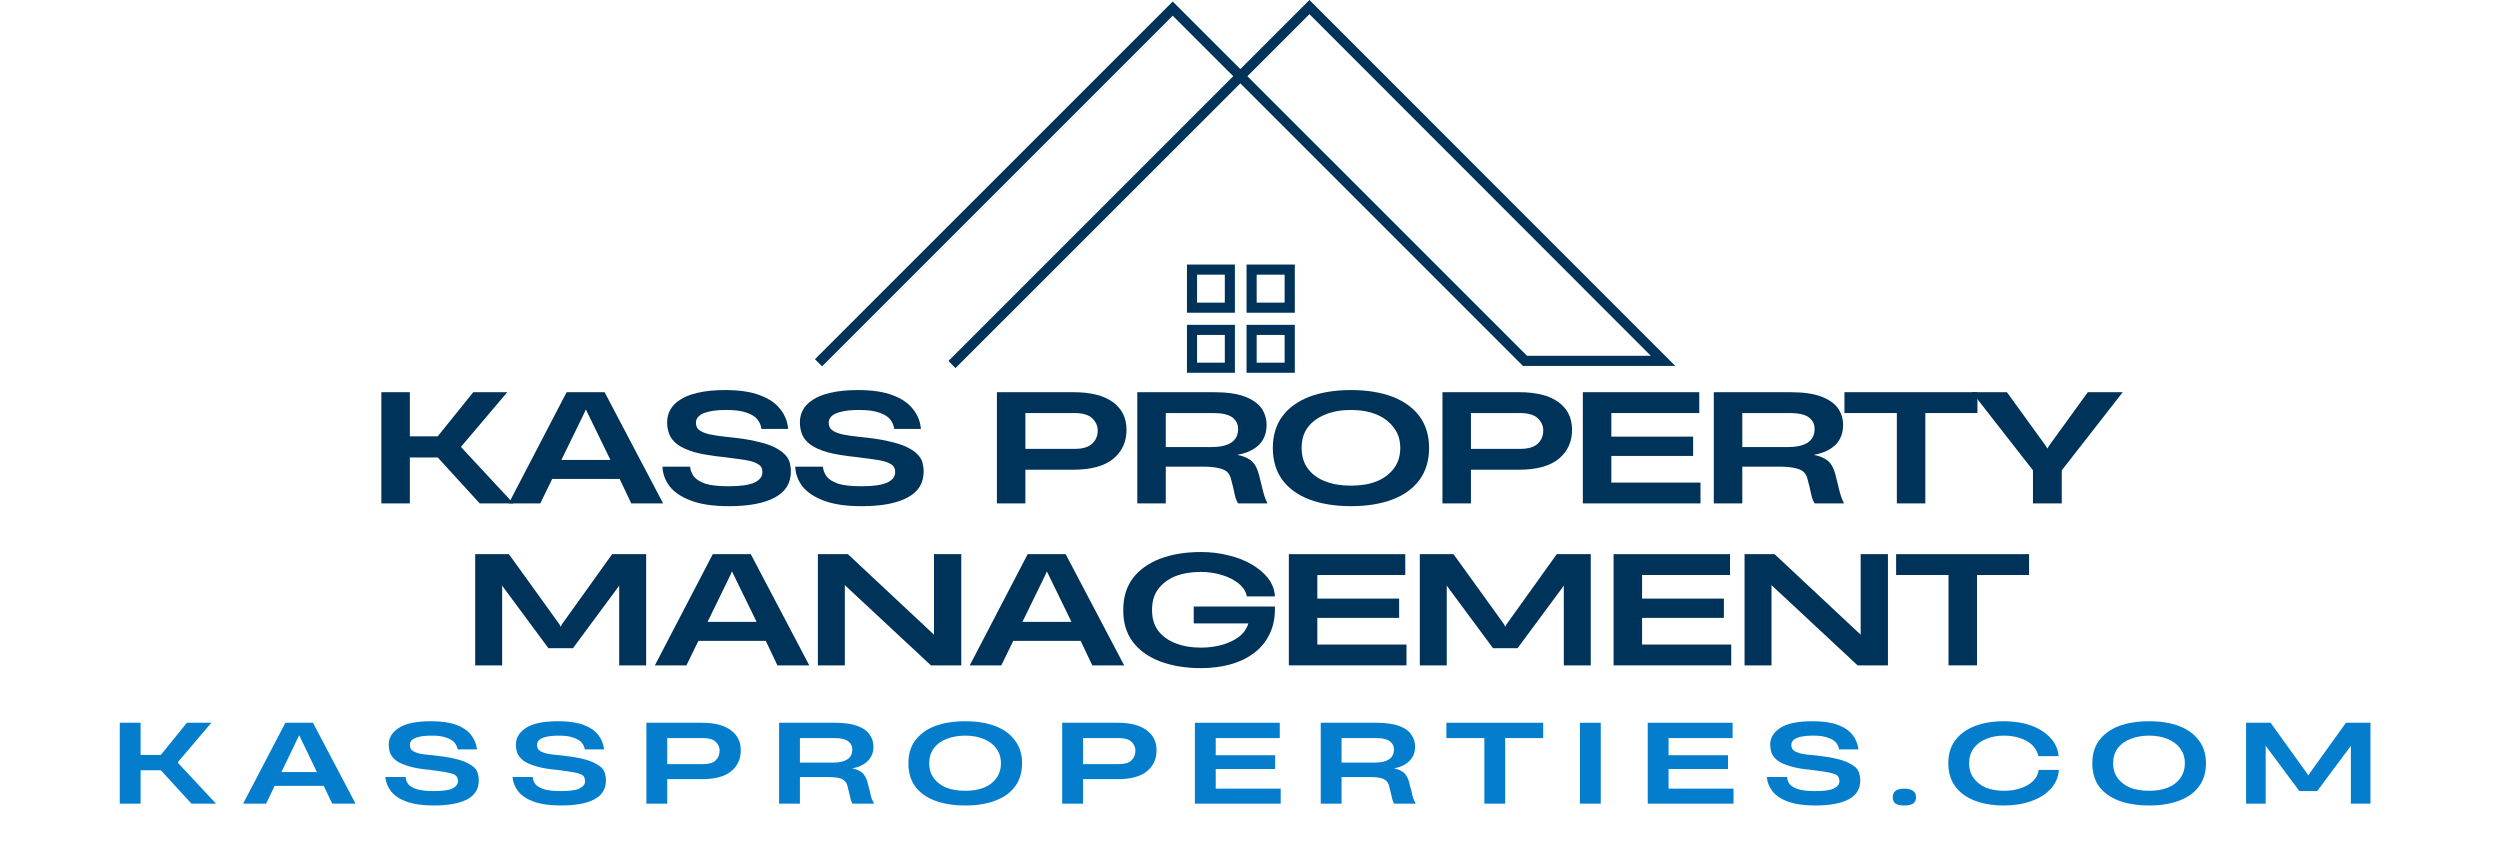 <?xml version="1.0" encoding="UTF-8"?>
<svg xmlns="http://www.w3.org/2000/svg" xmlns:xlink="http://www.w3.org/1999/xlink" width="170" zoomAndPan="magnify" viewBox="0 0 127.5 44.25" height="59" preserveAspectRatio="xMidYMid meet" version="1.0">
  <defs>
    <g></g>
    <clipPath id="21b7522c98">
      <path d="M 41.523 0 L 85.773 0 L 85.773 19 L 41.523 19 Z M 41.523 0 " clip-rule="nonzero"></path>
    </clipPath>
    <clipPath id="c22e6c9be7">
      <path d="M 60 16 L 63 16 L 63 19.176 L 60 19.176 Z M 60 16 " clip-rule="nonzero"></path>
    </clipPath>
    <clipPath id="9455185751">
      <path d="M 63 16 L 67 16 L 67 19.176 L 63 19.176 Z M 63 16 " clip-rule="nonzero"></path>
    </clipPath>
  </defs>
  <g clip-path="url(#21b7522c98)">
    <path fill="#00335a" d="M 48.73 18.773 L 48.371 18.41 L 62.895 3.887 L 59.809 0.801 L 41.926 18.684 L 41.562 18.32 L 59.809 0.078 L 63.258 3.523 L 66.781 0 L 85.441 18.664 L 77.672 18.664 L 63.258 4.25 Z M 77.879 18.145 L 84.191 18.145 L 66.781 0.723 L 63.617 3.887 Z M 77.879 18.145 " fill-opacity="1" fill-rule="nonzero"></path>
  </g>
  <g clip-path="url(#c22e6c9be7)">
    <path fill="#00335a" d="M 62.98 19.012 L 60.535 19.012 L 60.535 16.566 L 62.98 16.566 Z M 61.051 18.496 L 62.465 18.496 L 62.465 17.082 L 61.051 17.082 Z M 61.051 18.496 " fill-opacity="1" fill-rule="nonzero"></path>
  </g>
  <g clip-path="url(#9455185751)">
    <path fill="#00335a" d="M 66.035 19.012 L 63.574 19.012 L 63.574 16.566 L 66.035 16.566 Z M 64.09 18.496 L 65.516 18.496 L 65.516 17.082 L 64.09 17.082 Z M 64.09 18.496 " fill-opacity="1" fill-rule="nonzero"></path>
  </g>
  <path fill="#00335a" d="M 62.98 15.949 L 60.535 15.949 L 60.535 13.492 L 62.98 13.492 Z M 61.051 15.434 L 62.465 15.434 L 62.465 14.008 L 61.051 14.008 Z M 61.051 15.434 " fill-opacity="1" fill-rule="nonzero"></path>
  <path fill="#00335a" d="M 66.035 15.949 L 63.574 15.949 L 63.574 13.492 L 66.035 13.492 Z M 64.09 15.434 L 65.516 15.434 L 65.516 14.008 L 64.09 14.008 Z M 64.09 15.434 " fill-opacity="1" fill-rule="nonzero"></path>
  <g fill="#00335a" fill-opacity="1">
    <g transform="translate(18.668, 25.674)">
      <g>
        <path d="M 0.781 0 L 0.781 -5.672 L 2.234 -5.672 L 2.234 -3.422 L 3.656 -3.422 L 5.469 -5.672 L 7.203 -5.672 L 4.859 -2.906 L 4.859 -2.859 L 7.516 0 L 5.797 0 L 3.656 -2.344 L 2.234 -2.344 L 2.234 0 Z M 0.781 0 "></path>
      </g>
    </g>
  </g>
  <g fill="#00335a" fill-opacity="1">
    <g transform="translate(25.882, 25.674)">
      <g>
        <path d="M 0.062 0 L 3.016 -5.672 L 4.953 -5.672 L 7.938 0 L 6.312 0 L 5.719 -1.25 L 2.281 -1.25 L 1.672 0 Z M 2.75 -2.219 L 5.25 -2.219 L 4.062 -4.656 L 4 -4.781 L 3.984 -4.781 L 3.938 -4.656 Z M 2.75 -2.219 "></path>
      </g>
    </g>
  </g>
  <g fill="#00335a" fill-opacity="1">
    <g transform="translate(33.476, 25.674)">
      <g>
        <path d="M 3.688 0.141 C 2.906 0.141 2.266 0.047 1.766 -0.141 C 1.273 -0.328 0.91 -0.57 0.672 -0.875 C 0.441 -1.188 0.32 -1.52 0.312 -1.875 L 1.719 -1.875 C 1.738 -1.688 1.805 -1.516 1.922 -1.359 C 2.047 -1.211 2.242 -1.094 2.516 -1 C 2.797 -0.914 3.188 -0.875 3.688 -0.875 C 4.289 -0.875 4.727 -0.938 5 -1.062 C 5.27 -1.188 5.406 -1.363 5.406 -1.594 C 5.406 -1.695 5.383 -1.785 5.344 -1.859 C 5.301 -1.93 5.211 -2 5.078 -2.062 C 4.953 -2.125 4.758 -2.176 4.5 -2.219 C 4.25 -2.258 3.906 -2.305 3.469 -2.359 C 2.852 -2.422 2.348 -2.504 1.953 -2.609 C 1.566 -2.723 1.27 -2.859 1.062 -3.016 C 0.863 -3.172 0.727 -3.344 0.656 -3.531 C 0.582 -3.719 0.547 -3.922 0.547 -4.141 C 0.547 -4.359 0.598 -4.566 0.703 -4.766 C 0.805 -4.961 0.973 -5.133 1.203 -5.281 C 1.43 -5.438 1.734 -5.555 2.109 -5.641 C 2.492 -5.734 2.961 -5.781 3.516 -5.781 C 4.242 -5.781 4.832 -5.691 5.281 -5.516 C 5.738 -5.348 6.082 -5.113 6.312 -4.812 C 6.551 -4.52 6.688 -4.18 6.719 -3.797 L 5.359 -3.797 C 5.336 -3.973 5.27 -4.133 5.156 -4.281 C 5.039 -4.426 4.859 -4.539 4.609 -4.625 C 4.359 -4.719 4.016 -4.766 3.578 -4.766 C 3.18 -4.766 2.867 -4.734 2.641 -4.672 C 2.41 -4.617 2.25 -4.539 2.156 -4.438 C 2.062 -4.344 2.016 -4.238 2.016 -4.125 C 2.016 -4.039 2.031 -3.961 2.062 -3.891 C 2.094 -3.816 2.16 -3.75 2.266 -3.688 C 2.367 -3.625 2.523 -3.566 2.734 -3.516 C 2.953 -3.473 3.238 -3.43 3.594 -3.391 C 4.176 -3.336 4.664 -3.266 5.062 -3.172 C 5.457 -3.086 5.77 -2.988 6 -2.875 C 6.238 -2.758 6.422 -2.633 6.547 -2.5 C 6.672 -2.375 6.754 -2.238 6.797 -2.094 C 6.836 -1.945 6.859 -1.789 6.859 -1.625 C 6.859 -1.031 6.582 -0.586 6.031 -0.297 C 5.488 -0.004 4.707 0.141 3.688 0.141 Z M 3.688 0.141 "></path>
      </g>
    </g>
  </g>
  <g fill="#00335a" fill-opacity="1">
    <g transform="translate(40.247, 25.674)">
      <g>
        <path d="M 3.688 0.141 C 2.906 0.141 2.266 0.047 1.766 -0.141 C 1.273 -0.328 0.91 -0.57 0.672 -0.875 C 0.441 -1.188 0.32 -1.52 0.312 -1.875 L 1.719 -1.875 C 1.738 -1.688 1.805 -1.516 1.922 -1.359 C 2.047 -1.211 2.242 -1.094 2.516 -1 C 2.797 -0.914 3.188 -0.875 3.688 -0.875 C 4.289 -0.875 4.727 -0.938 5 -1.062 C 5.27 -1.188 5.406 -1.363 5.406 -1.594 C 5.406 -1.695 5.383 -1.785 5.344 -1.859 C 5.301 -1.93 5.211 -2 5.078 -2.062 C 4.953 -2.125 4.758 -2.176 4.5 -2.219 C 4.25 -2.258 3.906 -2.305 3.469 -2.359 C 2.852 -2.422 2.348 -2.504 1.953 -2.609 C 1.566 -2.723 1.27 -2.859 1.062 -3.016 C 0.863 -3.172 0.727 -3.344 0.656 -3.531 C 0.582 -3.719 0.547 -3.922 0.547 -4.141 C 0.547 -4.359 0.598 -4.566 0.703 -4.766 C 0.805 -4.961 0.973 -5.133 1.203 -5.281 C 1.43 -5.438 1.734 -5.555 2.109 -5.641 C 2.492 -5.734 2.961 -5.781 3.516 -5.781 C 4.242 -5.781 4.832 -5.691 5.281 -5.516 C 5.738 -5.348 6.082 -5.113 6.312 -4.812 C 6.551 -4.52 6.688 -4.18 6.719 -3.797 L 5.359 -3.797 C 5.336 -3.973 5.27 -4.133 5.156 -4.281 C 5.039 -4.426 4.859 -4.539 4.609 -4.625 C 4.359 -4.719 4.016 -4.766 3.578 -4.766 C 3.18 -4.766 2.867 -4.734 2.641 -4.672 C 2.41 -4.617 2.25 -4.539 2.156 -4.438 C 2.062 -4.344 2.016 -4.238 2.016 -4.125 C 2.016 -4.039 2.031 -3.961 2.062 -3.891 C 2.094 -3.816 2.16 -3.75 2.266 -3.688 C 2.367 -3.625 2.523 -3.566 2.734 -3.516 C 2.953 -3.473 3.238 -3.43 3.594 -3.391 C 4.176 -3.336 4.664 -3.266 5.062 -3.172 C 5.457 -3.086 5.77 -2.988 6 -2.875 C 6.238 -2.758 6.422 -2.633 6.547 -2.5 C 6.672 -2.375 6.754 -2.238 6.797 -2.094 C 6.836 -1.945 6.859 -1.789 6.859 -1.625 C 6.859 -1.031 6.582 -0.586 6.031 -0.297 C 5.488 -0.004 4.707 0.141 3.688 0.141 Z M 3.688 0.141 "></path>
      </g>
    </g>
  </g>
  <g fill="#00335a" fill-opacity="1">
    <g transform="translate(47.019, 25.674)">
      <g></g>
    </g>
  </g>
  <g fill="#00335a" fill-opacity="1">
    <g transform="translate(50.061, 25.674)">
      <g>
        <path d="M 0.781 0 L 0.781 -5.672 L 4.688 -5.672 C 5.562 -5.672 6.227 -5.504 6.688 -5.172 C 7.156 -4.836 7.391 -4.363 7.391 -3.75 C 7.391 -3.133 7.16 -2.641 6.703 -2.266 C 6.242 -1.898 5.57 -1.719 4.688 -1.719 L 2.234 -1.719 L 2.234 0 Z M 2.234 -2.781 L 4.734 -2.781 C 5.148 -2.781 5.453 -2.867 5.641 -3.047 C 5.828 -3.223 5.922 -3.445 5.922 -3.719 C 5.922 -3.957 5.828 -4.164 5.641 -4.344 C 5.453 -4.52 5.148 -4.609 4.734 -4.609 L 2.234 -4.609 Z M 2.234 -2.781 "></path>
      </g>
    </g>
  </g>
  <g fill="#00335a" fill-opacity="1">
    <g transform="translate(57.221, 25.674)">
      <g>
        <path d="M 0.781 0 L 0.781 -5.672 L 4.688 -5.672 C 5.344 -5.672 5.863 -5.598 6.25 -5.453 C 6.645 -5.305 6.93 -5.109 7.109 -4.859 C 7.285 -4.609 7.375 -4.32 7.375 -4 C 7.375 -3.582 7.242 -3.242 6.984 -2.984 C 6.723 -2.734 6.363 -2.566 5.906 -2.484 L 5.906 -2.469 C 6.125 -2.426 6.301 -2.363 6.438 -2.281 C 6.582 -2.207 6.703 -2.094 6.797 -1.938 C 6.891 -1.781 6.969 -1.562 7.031 -1.281 L 7.125 -0.906 C 7.176 -0.676 7.223 -0.5 7.266 -0.375 C 7.305 -0.25 7.359 -0.125 7.422 0 L 5.922 0 C 5.879 -0.07 5.836 -0.16 5.797 -0.266 C 5.766 -0.379 5.723 -0.562 5.672 -0.812 L 5.562 -1.234 C 5.531 -1.379 5.469 -1.5 5.375 -1.594 C 5.281 -1.688 5.133 -1.754 4.938 -1.797 C 4.738 -1.848 4.469 -1.875 4.125 -1.875 L 2.234 -1.875 L 2.234 0 Z M 2.234 -2.875 L 4.578 -2.875 C 4.992 -2.875 5.32 -2.945 5.562 -3.094 C 5.801 -3.25 5.922 -3.484 5.922 -3.797 C 5.922 -4.047 5.82 -4.242 5.625 -4.391 C 5.426 -4.535 5.102 -4.609 4.656 -4.609 L 2.234 -4.609 Z M 2.234 -2.875 "></path>
      </g>
    </g>
  </g>
  <g fill="#00335a" fill-opacity="1">
    <g transform="translate(64.617, 25.674)">
      <g>
        <path d="M 4.281 0.141 C 3.469 0.141 2.758 0.023 2.156 -0.203 C 1.562 -0.43 1.102 -0.766 0.781 -1.203 C 0.457 -1.648 0.297 -2.191 0.297 -2.828 C 0.297 -3.461 0.457 -4 0.781 -4.438 C 1.102 -4.875 1.562 -5.207 2.156 -5.438 C 2.758 -5.664 3.469 -5.781 4.281 -5.781 C 5.102 -5.781 5.812 -5.664 6.406 -5.438 C 7 -5.207 7.457 -4.875 7.781 -4.438 C 8.102 -4 8.266 -3.461 8.266 -2.828 C 8.266 -2.191 8.102 -1.648 7.781 -1.203 C 7.457 -0.766 7 -0.43 6.406 -0.203 C 5.812 0.023 5.102 0.141 4.281 0.141 Z M 1.766 -2.828 C 1.766 -2.422 1.867 -2.07 2.078 -1.781 C 2.297 -1.488 2.594 -1.27 2.969 -1.125 C 3.344 -0.977 3.781 -0.906 4.281 -0.906 C 4.781 -0.906 5.219 -0.977 5.594 -1.125 C 5.969 -1.281 6.258 -1.5 6.469 -1.781 C 6.688 -2.07 6.797 -2.422 6.797 -2.828 C 6.797 -3.234 6.688 -3.578 6.469 -3.859 C 6.258 -4.148 5.969 -4.375 5.594 -4.531 C 5.219 -4.688 4.781 -4.766 4.281 -4.766 C 3.781 -4.766 3.344 -4.688 2.969 -4.531 C 2.594 -4.383 2.297 -4.164 2.078 -3.875 C 1.867 -3.594 1.766 -3.242 1.766 -2.828 Z M 1.766 -2.828 "></path>
      </g>
    </g>
  </g>
  <g fill="#00335a" fill-opacity="1">
    <g transform="translate(72.784, 25.674)">
      <g>
        <path d="M 0.781 0 L 0.781 -5.672 L 4.688 -5.672 C 5.562 -5.672 6.227 -5.504 6.688 -5.172 C 7.156 -4.836 7.391 -4.363 7.391 -3.75 C 7.391 -3.133 7.16 -2.641 6.703 -2.266 C 6.242 -1.898 5.57 -1.719 4.688 -1.719 L 2.234 -1.719 L 2.234 0 Z M 2.234 -2.781 L 4.734 -2.781 C 5.148 -2.781 5.453 -2.867 5.641 -3.047 C 5.828 -3.223 5.922 -3.445 5.922 -3.719 C 5.922 -3.957 5.828 -4.164 5.641 -4.344 C 5.453 -4.52 5.148 -4.609 4.734 -4.609 L 2.234 -4.609 Z M 2.234 -2.781 "></path>
      </g>
    </g>
  </g>
  <g fill="#00335a" fill-opacity="1">
    <g transform="translate(79.944, 25.674)">
      <g>
        <path d="M 0.781 0 L 0.781 -5.672 L 6.719 -5.672 L 6.719 -4.609 L 2.234 -4.609 L 2.234 -3.406 L 6.406 -3.406 L 6.406 -2.422 L 2.234 -2.422 L 2.234 -1.062 L 6.781 -1.062 L 6.781 0 Z M 0.781 0 "></path>
      </g>
    </g>
  </g>
  <g fill="#00335a" fill-opacity="1">
    <g transform="translate(86.623, 25.674)">
      <g>
        <path d="M 0.781 0 L 0.781 -5.672 L 4.688 -5.672 C 5.344 -5.672 5.863 -5.598 6.25 -5.453 C 6.645 -5.305 6.93 -5.109 7.109 -4.859 C 7.285 -4.609 7.375 -4.32 7.375 -4 C 7.375 -3.582 7.242 -3.242 6.984 -2.984 C 6.723 -2.734 6.363 -2.566 5.906 -2.484 L 5.906 -2.469 C 6.125 -2.426 6.301 -2.363 6.438 -2.281 C 6.582 -2.207 6.703 -2.094 6.797 -1.938 C 6.891 -1.781 6.969 -1.562 7.031 -1.281 L 7.125 -0.906 C 7.176 -0.676 7.223 -0.5 7.266 -0.375 C 7.305 -0.25 7.359 -0.125 7.422 0 L 5.922 0 C 5.879 -0.07 5.836 -0.16 5.797 -0.266 C 5.766 -0.379 5.723 -0.562 5.672 -0.812 L 5.562 -1.234 C 5.531 -1.379 5.469 -1.5 5.375 -1.594 C 5.281 -1.688 5.133 -1.754 4.938 -1.797 C 4.738 -1.848 4.469 -1.875 4.125 -1.875 L 2.234 -1.875 L 2.234 0 Z M 2.234 -2.875 L 4.578 -2.875 C 4.992 -2.875 5.32 -2.945 5.562 -3.094 C 5.801 -3.25 5.922 -3.484 5.922 -3.797 C 5.922 -4.047 5.82 -4.242 5.625 -4.391 C 5.426 -4.535 5.102 -4.609 4.656 -4.609 L 2.234 -4.609 Z M 2.234 -2.875 "></path>
      </g>
    </g>
  </g>
  <g fill="#00335a" fill-opacity="1">
    <g transform="translate(94.02, 25.674)">
      <g>
        <path d="M 2.719 0 L 2.719 -4.609 L 0.047 -4.609 L 0.047 -5.672 L 6.828 -5.672 L 6.828 -4.609 L 4.172 -4.609 L 4.172 0 Z M 2.719 0 "></path>
      </g>
    </g>
  </g>
  <g fill="#00335a" fill-opacity="1">
    <g transform="translate(100.509, 25.674)">
      <g>
        <path d="M 3.172 0 L 3.172 -1.688 L 0.062 -5.672 L 1.844 -5.672 L 3.812 -2.953 L 3.906 -2.797 L 4 -2.953 L 5.969 -5.672 L 7.75 -5.672 L 4.641 -1.688 L 4.641 0 Z M 3.172 0 "></path>
      </g>
    </g>
  </g>
  <g fill="#00335a" fill-opacity="1">
    <g transform="translate(23.454, 33.934)">
      <g>
        <path d="M 0.781 0 L 0.781 -5.672 L 2.5 -5.672 L 5.078 -2.094 L 5.141 -1.969 L 5.203 -2.094 L 7.766 -5.672 L 9.5 -5.672 L 9.5 0 L 8.125 0 L 8.125 -4.078 L 8.078 -4 L 5.766 -0.875 L 4.516 -0.875 L 2.203 -4 L 2.156 -4.078 L 2.156 0 Z M 0.781 0 "></path>
      </g>
    </g>
  </g>
  <g fill="#00335a" fill-opacity="1">
    <g transform="translate(33.336, 33.934)">
      <g>
        <path d="M 0.062 0 L 3.016 -5.672 L 4.953 -5.672 L 7.938 0 L 6.312 0 L 5.719 -1.25 L 2.281 -1.25 L 1.672 0 Z M 2.75 -2.219 L 5.25 -2.219 L 4.062 -4.656 L 4 -4.781 L 3.984 -4.781 L 3.938 -4.656 Z M 2.75 -2.219 "></path>
      </g>
    </g>
  </g>
  <g fill="#00335a" fill-opacity="1">
    <g transform="translate(40.931, 33.934)">
      <g>
        <path d="M 0.781 0 L 0.781 -5.672 L 2.312 -5.672 L 6.656 -1.609 L 6.703 -1.562 L 6.703 -5.672 L 8.094 -5.672 L 8.094 0 L 6.547 0 L 2.203 -4.047 L 2.156 -4.094 L 2.156 0 Z M 0.781 0 "></path>
      </g>
    </g>
  </g>
  <g fill="#00335a" fill-opacity="1">
    <g transform="translate(49.395, 33.934)">
      <g>
        <path d="M 0.062 0 L 3.016 -5.672 L 4.953 -5.672 L 7.938 0 L 6.312 0 L 5.719 -1.25 L 2.281 -1.25 L 1.672 0 Z M 2.75 -2.219 L 5.25 -2.219 L 4.062 -4.656 L 4 -4.781 L 3.984 -4.781 L 3.938 -4.656 Z M 2.75 -2.219 "></path>
      </g>
    </g>
  </g>
  <g fill="#00335a" fill-opacity="1">
    <g transform="translate(56.989, 33.934)">
      <g>
        <path d="M 4.266 0.141 C 3.473 0.141 2.773 0.023 2.172 -0.203 C 1.578 -0.43 1.113 -0.766 0.781 -1.203 C 0.457 -1.641 0.297 -2.172 0.297 -2.797 L 0.297 -2.828 C 0.297 -3.461 0.457 -4 0.781 -4.438 C 1.113 -4.875 1.578 -5.207 2.172 -5.438 C 2.766 -5.664 3.461 -5.781 4.266 -5.781 C 4.766 -5.781 5.234 -5.723 5.672 -5.609 C 6.117 -5.504 6.516 -5.348 6.859 -5.141 C 7.203 -4.941 7.477 -4.707 7.688 -4.438 C 7.895 -4.164 8.008 -3.867 8.031 -3.547 L 8.031 -3.516 L 6.594 -3.516 L 6.594 -3.547 C 6.551 -3.773 6.414 -3.984 6.188 -4.172 C 5.957 -4.359 5.672 -4.504 5.328 -4.609 C 4.992 -4.711 4.633 -4.766 4.25 -4.766 C 3.758 -4.766 3.328 -4.691 2.953 -4.547 C 2.586 -4.398 2.297 -4.18 2.078 -3.891 C 1.867 -3.609 1.766 -3.258 1.766 -2.844 L 1.766 -2.797 C 1.766 -2.398 1.867 -2.055 2.078 -1.766 C 2.297 -1.484 2.594 -1.27 2.969 -1.125 C 3.344 -0.977 3.773 -0.906 4.266 -0.906 C 4.609 -0.906 4.945 -0.945 5.281 -1.031 C 5.625 -1.125 5.922 -1.258 6.172 -1.438 C 6.422 -1.625 6.586 -1.852 6.672 -2.125 L 6.672 -2.141 L 3.891 -2.141 L 3.891 -3 L 8.031 -3 L 8.031 -2.859 C 8.031 -2.359 7.93 -1.922 7.734 -1.547 C 7.547 -1.172 7.281 -0.859 6.938 -0.609 C 6.602 -0.359 6.207 -0.172 5.75 -0.047 C 5.289 0.078 4.797 0.141 4.266 0.141 Z M 4.266 0.141 "></path>
      </g>
    </g>
  </g>
  <g fill="#00335a" fill-opacity="1">
    <g transform="translate(64.95, 33.934)">
      <g>
        <path d="M 0.781 0 L 0.781 -5.672 L 6.719 -5.672 L 6.719 -4.609 L 2.234 -4.609 L 2.234 -3.406 L 6.406 -3.406 L 6.406 -2.422 L 2.234 -2.422 L 2.234 -1.062 L 6.781 -1.062 L 6.781 0 Z M 0.781 0 "></path>
      </g>
    </g>
  </g>
  <g fill="#00335a" fill-opacity="1">
    <g transform="translate(71.629, 33.934)">
      <g>
        <path d="M 0.781 0 L 0.781 -5.672 L 2.5 -5.672 L 5.078 -2.094 L 5.141 -1.969 L 5.203 -2.094 L 7.766 -5.672 L 9.5 -5.672 L 9.5 0 L 8.125 0 L 8.125 -4.078 L 8.078 -4 L 5.766 -0.875 L 4.516 -0.875 L 2.203 -4 L 2.156 -4.078 L 2.156 0 Z M 0.781 0 "></path>
      </g>
    </g>
  </g>
  <g fill="#00335a" fill-opacity="1">
    <g transform="translate(81.512, 33.934)">
      <g>
        <path d="M 0.781 0 L 0.781 -5.672 L 6.719 -5.672 L 6.719 -4.609 L 2.234 -4.609 L 2.234 -3.406 L 6.406 -3.406 L 6.406 -2.422 L 2.234 -2.422 L 2.234 -1.062 L 6.781 -1.062 L 6.781 0 Z M 0.781 0 "></path>
      </g>
    </g>
  </g>
  <g fill="#00335a" fill-opacity="1">
    <g transform="translate(88.191, 33.934)">
      <g>
        <path d="M 0.781 0 L 0.781 -5.672 L 2.312 -5.672 L 6.656 -1.609 L 6.703 -1.562 L 6.703 -5.672 L 8.094 -5.672 L 8.094 0 L 6.547 0 L 2.203 -4.047 L 2.156 -4.094 L 2.156 0 Z M 0.781 0 "></path>
      </g>
    </g>
  </g>
  <g fill="#00335a" fill-opacity="1">
    <g transform="translate(96.655, 33.934)">
      <g>
        <path d="M 2.719 0 L 2.719 -4.609 L 0.047 -4.609 L 0.047 -5.672 L 6.828 -5.672 L 6.828 -4.609 L 4.172 -4.609 L 4.172 0 Z M 2.719 0 "></path>
      </g>
    </g>
  </g>
  <g fill="#057dcd" fill-opacity="1">
    <g transform="translate(5.546, 40.986)">
      <g>
        <path d="M 0.562 0 L 0.562 -4.125 L 1.625 -4.125 L 1.625 -2.484 L 2.656 -2.484 L 3.984 -4.125 L 5.234 -4.125 L 3.531 -2.125 L 3.531 -2.078 L 5.469 0 L 4.219 0 L 2.656 -1.703 L 1.625 -1.703 L 1.625 0 Z M 0.562 0 "></path>
      </g>
    </g>
  </g>
  <g fill="#057dcd" fill-opacity="1">
    <g transform="translate(12.352, 40.986)">
      <g>
        <path d="M 0.047 0 L 2.203 -4.125 L 3.609 -4.125 L 5.781 0 L 4.594 0 L 4.156 -0.906 L 1.656 -0.906 L 1.219 0 Z M 2 -1.609 L 3.812 -1.609 L 2.953 -3.391 L 2.906 -3.484 L 2.859 -3.391 Z M 2 -1.609 "></path>
      </g>
    </g>
  </g>
  <g fill="#057dcd" fill-opacity="1">
    <g transform="translate(19.435, 40.986)">
      <g>
        <path d="M 2.672 0.094 C 2.109 0.094 1.645 0.023 1.281 -0.109 C 0.926 -0.242 0.664 -0.422 0.5 -0.641 C 0.332 -0.859 0.238 -1.098 0.219 -1.359 L 1.25 -1.359 C 1.258 -1.223 1.305 -1.098 1.391 -0.984 C 1.484 -0.879 1.629 -0.797 1.828 -0.734 C 2.035 -0.672 2.316 -0.641 2.672 -0.641 C 3.117 -0.641 3.438 -0.68 3.625 -0.766 C 3.82 -0.859 3.922 -0.988 3.922 -1.156 C 3.922 -1.227 3.906 -1.289 3.875 -1.344 C 3.852 -1.406 3.797 -1.457 3.703 -1.5 C 3.609 -1.539 3.469 -1.578 3.281 -1.609 C 3.094 -1.641 2.836 -1.676 2.516 -1.719 C 2.066 -1.758 1.703 -1.82 1.422 -1.906 C 1.141 -1.988 0.926 -2.082 0.781 -2.188 C 0.633 -2.301 0.531 -2.426 0.469 -2.562 C 0.414 -2.707 0.391 -2.859 0.391 -3.016 C 0.391 -3.172 0.426 -3.316 0.5 -3.453 C 0.582 -3.598 0.707 -3.727 0.875 -3.844 C 1.039 -3.957 1.258 -4.047 1.531 -4.109 C 1.812 -4.172 2.156 -4.203 2.562 -4.203 C 3.082 -4.203 3.508 -4.141 3.844 -4.016 C 4.176 -3.891 4.426 -3.719 4.594 -3.5 C 4.758 -3.289 4.859 -3.047 4.891 -2.766 L 3.906 -2.766 C 3.883 -2.891 3.832 -3.004 3.75 -3.109 C 3.664 -3.211 3.531 -3.297 3.344 -3.359 C 3.164 -3.43 2.914 -3.469 2.594 -3.469 C 2.312 -3.469 2.086 -3.445 1.922 -3.406 C 1.754 -3.363 1.633 -3.305 1.562 -3.234 C 1.5 -3.16 1.469 -3.082 1.469 -3 C 1.469 -2.938 1.477 -2.879 1.5 -2.828 C 1.52 -2.773 1.566 -2.723 1.641 -2.672 C 1.723 -2.629 1.836 -2.586 1.984 -2.547 C 2.141 -2.516 2.352 -2.488 2.625 -2.469 C 3.039 -2.426 3.391 -2.375 3.672 -2.312 C 3.961 -2.25 4.191 -2.176 4.359 -2.094 C 4.535 -2.008 4.672 -1.922 4.766 -1.828 C 4.859 -1.734 4.914 -1.629 4.938 -1.516 C 4.969 -1.41 4.984 -1.301 4.984 -1.188 C 4.984 -0.75 4.785 -0.426 4.391 -0.219 C 3.992 -0.008 3.422 0.094 2.672 0.094 Z M 2.672 0.094 "></path>
      </g>
    </g>
  </g>
  <g fill="#057dcd" fill-opacity="1">
    <g transform="translate(25.92, 40.986)">
      <g>
        <path d="M 2.672 0.094 C 2.109 0.094 1.645 0.023 1.281 -0.109 C 0.926 -0.242 0.664 -0.422 0.5 -0.641 C 0.332 -0.859 0.238 -1.098 0.219 -1.359 L 1.25 -1.359 C 1.258 -1.223 1.305 -1.098 1.391 -0.984 C 1.484 -0.879 1.629 -0.797 1.828 -0.734 C 2.035 -0.672 2.316 -0.641 2.672 -0.641 C 3.117 -0.641 3.438 -0.68 3.625 -0.766 C 3.82 -0.859 3.922 -0.988 3.922 -1.156 C 3.922 -1.227 3.906 -1.289 3.875 -1.344 C 3.852 -1.406 3.797 -1.457 3.703 -1.5 C 3.609 -1.539 3.469 -1.578 3.281 -1.609 C 3.094 -1.641 2.836 -1.676 2.516 -1.719 C 2.066 -1.758 1.703 -1.82 1.422 -1.906 C 1.141 -1.988 0.926 -2.082 0.781 -2.188 C 0.633 -2.301 0.531 -2.426 0.469 -2.562 C 0.414 -2.707 0.391 -2.859 0.391 -3.016 C 0.391 -3.172 0.426 -3.316 0.5 -3.453 C 0.582 -3.598 0.707 -3.727 0.875 -3.844 C 1.039 -3.957 1.258 -4.047 1.531 -4.109 C 1.812 -4.172 2.156 -4.203 2.562 -4.203 C 3.082 -4.203 3.508 -4.141 3.844 -4.016 C 4.176 -3.891 4.426 -3.719 4.594 -3.5 C 4.758 -3.289 4.859 -3.047 4.891 -2.766 L 3.906 -2.766 C 3.883 -2.891 3.832 -3.004 3.75 -3.109 C 3.664 -3.211 3.531 -3.297 3.344 -3.359 C 3.164 -3.43 2.914 -3.469 2.594 -3.469 C 2.312 -3.469 2.086 -3.445 1.922 -3.406 C 1.754 -3.363 1.633 -3.305 1.562 -3.234 C 1.5 -3.16 1.469 -3.082 1.469 -3 C 1.469 -2.938 1.477 -2.879 1.5 -2.828 C 1.52 -2.773 1.566 -2.723 1.641 -2.672 C 1.723 -2.629 1.836 -2.586 1.984 -2.547 C 2.141 -2.516 2.352 -2.488 2.625 -2.469 C 3.039 -2.426 3.391 -2.375 3.672 -2.312 C 3.961 -2.25 4.191 -2.176 4.359 -2.094 C 4.535 -2.008 4.672 -1.922 4.766 -1.828 C 4.859 -1.734 4.914 -1.629 4.938 -1.516 C 4.969 -1.41 4.984 -1.301 4.984 -1.188 C 4.984 -0.75 4.785 -0.426 4.391 -0.219 C 3.992 -0.008 3.422 0.094 2.672 0.094 Z M 2.672 0.094 "></path>
      </g>
    </g>
  </g>
  <g fill="#057dcd" fill-opacity="1">
    <g transform="translate(32.404, 40.986)">
      <g>
        <path d="M 0.562 0 L 0.562 -4.125 L 3.406 -4.125 C 4.039 -4.125 4.523 -4 4.859 -3.75 C 5.203 -3.508 5.375 -3.164 5.375 -2.719 C 5.375 -2.27 5.207 -1.91 4.875 -1.641 C 4.539 -1.379 4.051 -1.25 3.406 -1.25 L 1.625 -1.25 L 1.625 0 Z M 1.625 -2.016 L 3.438 -2.016 C 3.75 -2.016 3.969 -2.078 4.094 -2.203 C 4.227 -2.336 4.297 -2.504 4.297 -2.703 C 4.297 -2.879 4.227 -3.031 4.094 -3.156 C 3.969 -3.281 3.75 -3.344 3.438 -3.344 L 1.625 -3.344 Z M 1.625 -2.016 "></path>
      </g>
    </g>
  </g>
  <g fill="#057dcd" fill-opacity="1">
    <g transform="translate(39.171, 40.986)">
      <g>
        <path d="M 0.562 0 L 0.562 -4.125 L 3.406 -4.125 C 3.883 -4.125 4.266 -4.07 4.547 -3.969 C 4.836 -3.863 5.047 -3.719 5.172 -3.531 C 5.305 -3.352 5.375 -3.145 5.375 -2.906 C 5.375 -2.602 5.273 -2.359 5.078 -2.172 C 4.891 -1.984 4.629 -1.859 4.297 -1.797 C 4.453 -1.766 4.582 -1.719 4.688 -1.656 C 4.789 -1.602 4.875 -1.52 4.938 -1.406 C 5.008 -1.301 5.066 -1.145 5.109 -0.938 L 5.188 -0.656 C 5.219 -0.488 5.25 -0.359 5.281 -0.266 C 5.32 -0.18 5.363 -0.094 5.406 0 L 4.297 0 C 4.273 -0.051 4.25 -0.117 4.219 -0.203 C 4.195 -0.285 4.164 -0.414 4.125 -0.594 L 4.047 -0.906 C 4.023 -1.008 3.977 -1.094 3.906 -1.156 C 3.844 -1.227 3.738 -1.281 3.594 -1.312 C 3.445 -1.344 3.25 -1.359 3 -1.359 L 1.625 -1.359 L 1.625 0 Z M 1.625 -2.094 L 3.328 -2.094 C 3.629 -2.094 3.863 -2.145 4.031 -2.25 C 4.207 -2.363 4.297 -2.535 4.297 -2.766 C 4.297 -2.941 4.223 -3.082 4.078 -3.188 C 3.941 -3.289 3.711 -3.344 3.391 -3.344 L 1.625 -3.344 Z M 1.625 -2.094 "></path>
      </g>
    </g>
  </g>
  <g fill="#057dcd" fill-opacity="1">
    <g transform="translate(46.11, 40.986)">
      <g>
        <path d="M 3.125 0.094 C 2.52 0.094 2 0.008 1.562 -0.156 C 1.133 -0.32 0.801 -0.562 0.562 -0.875 C 0.332 -1.195 0.219 -1.594 0.219 -2.062 C 0.219 -2.52 0.332 -2.906 0.562 -3.219 C 0.801 -3.539 1.133 -3.785 1.562 -3.953 C 2 -4.117 2.52 -4.203 3.125 -4.203 C 3.719 -4.203 4.227 -4.117 4.656 -3.953 C 5.094 -3.785 5.426 -3.539 5.656 -3.219 C 5.895 -2.906 6.016 -2.52 6.016 -2.062 C 6.016 -1.594 5.895 -1.195 5.656 -0.875 C 5.426 -0.562 5.094 -0.32 4.656 -0.156 C 4.227 0.008 3.719 0.094 3.125 0.094 Z M 1.281 -2.062 C 1.281 -1.758 1.359 -1.504 1.516 -1.297 C 1.672 -1.086 1.883 -0.926 2.156 -0.812 C 2.438 -0.707 2.758 -0.656 3.125 -0.656 C 3.477 -0.656 3.789 -0.707 4.062 -0.812 C 4.344 -0.926 4.555 -1.086 4.703 -1.297 C 4.859 -1.516 4.938 -1.77 4.938 -2.062 C 4.938 -2.352 4.859 -2.602 4.703 -2.812 C 4.555 -3.02 4.344 -3.18 4.062 -3.297 C 3.789 -3.41 3.477 -3.469 3.125 -3.469 C 2.758 -3.469 2.438 -3.41 2.156 -3.297 C 1.883 -3.191 1.672 -3.035 1.516 -2.828 C 1.359 -2.617 1.281 -2.363 1.281 -2.062 Z M 1.281 -2.062 "></path>
      </g>
    </g>
  </g>
  <g fill="#057dcd" fill-opacity="1">
    <g transform="translate(53.609, 40.986)">
      <g>
        <path d="M 0.562 0 L 0.562 -4.125 L 3.406 -4.125 C 4.039 -4.125 4.523 -4 4.859 -3.75 C 5.203 -3.508 5.375 -3.164 5.375 -2.719 C 5.375 -2.27 5.207 -1.91 4.875 -1.641 C 4.539 -1.379 4.051 -1.25 3.406 -1.25 L 1.625 -1.25 L 1.625 0 Z M 1.625 -2.016 L 3.438 -2.016 C 3.75 -2.016 3.969 -2.078 4.094 -2.203 C 4.227 -2.336 4.297 -2.504 4.297 -2.703 C 4.297 -2.879 4.227 -3.031 4.094 -3.156 C 3.969 -3.281 3.75 -3.344 3.438 -3.344 L 1.625 -3.344 Z M 1.625 -2.016 "></path>
      </g>
    </g>
  </g>
  <g fill="#057dcd" fill-opacity="1">
    <g transform="translate(60.377, 40.986)">
      <g>
        <path d="M 0.562 0 L 0.562 -4.125 L 4.891 -4.125 L 4.891 -3.344 L 1.625 -3.344 L 1.625 -2.469 L 4.656 -2.469 L 4.656 -1.766 L 1.625 -1.766 L 1.625 -0.766 L 4.938 -0.766 L 4.938 0 Z M 0.562 0 "></path>
      </g>
    </g>
  </g>
  <g fill="#057dcd" fill-opacity="1">
    <g transform="translate(66.795, 40.986)">
      <g>
        <path d="M 0.562 0 L 0.562 -4.125 L 3.406 -4.125 C 3.883 -4.125 4.266 -4.07 4.547 -3.969 C 4.836 -3.863 5.047 -3.719 5.172 -3.531 C 5.305 -3.352 5.375 -3.145 5.375 -2.906 C 5.375 -2.602 5.273 -2.359 5.078 -2.172 C 4.891 -1.984 4.629 -1.859 4.297 -1.797 C 4.453 -1.766 4.582 -1.719 4.688 -1.656 C 4.789 -1.602 4.875 -1.52 4.938 -1.406 C 5.008 -1.301 5.066 -1.145 5.109 -0.938 L 5.188 -0.656 C 5.219 -0.488 5.25 -0.359 5.281 -0.266 C 5.32 -0.18 5.363 -0.094 5.406 0 L 4.297 0 C 4.273 -0.051 4.25 -0.117 4.219 -0.203 C 4.195 -0.285 4.164 -0.414 4.125 -0.594 L 4.047 -0.906 C 4.023 -1.008 3.977 -1.094 3.906 -1.156 C 3.844 -1.227 3.738 -1.281 3.594 -1.312 C 3.445 -1.344 3.25 -1.359 3 -1.359 L 1.625 -1.359 L 1.625 0 Z M 1.625 -2.094 L 3.328 -2.094 C 3.629 -2.094 3.863 -2.145 4.031 -2.25 C 4.207 -2.363 4.297 -2.535 4.297 -2.766 C 4.297 -2.941 4.223 -3.082 4.078 -3.188 C 3.941 -3.289 3.711 -3.344 3.391 -3.344 L 1.625 -3.344 Z M 1.625 -2.094 "></path>
      </g>
    </g>
  </g>
  <g fill="#057dcd" fill-opacity="1">
    <g transform="translate(73.734, 40.986)">
      <g>
        <path d="M 1.969 0 L 1.969 -3.344 L 0.031 -3.344 L 0.031 -4.125 L 4.969 -4.125 L 4.969 -3.344 L 3.031 -3.344 L 3.031 0 Z M 1.969 0 "></path>
      </g>
    </g>
  </g>
  <g fill="#057dcd" fill-opacity="1">
    <g transform="translate(80.013, 40.986)">
      <g>
        <path d="M 0.562 0 L 0.562 -4.125 L 1.625 -4.125 L 1.625 0 Z M 0.562 0 "></path>
      </g>
    </g>
  </g>
  <g fill="#057dcd" fill-opacity="1">
    <g transform="translate(83.472, 40.986)">
      <g>
        <path d="M 0.562 0 L 0.562 -4.125 L 4.891 -4.125 L 4.891 -3.344 L 1.625 -3.344 L 1.625 -2.469 L 4.656 -2.469 L 4.656 -1.766 L 1.625 -1.766 L 1.625 -0.766 L 4.938 -0.766 L 4.938 0 Z M 0.562 0 "></path>
      </g>
    </g>
  </g>
  <g fill="#057dcd" fill-opacity="1">
    <g transform="translate(89.89, 40.986)">
      <g>
        <path d="M 2.672 0.094 C 2.109 0.094 1.645 0.023 1.281 -0.109 C 0.926 -0.242 0.664 -0.422 0.5 -0.641 C 0.332 -0.859 0.238 -1.098 0.219 -1.359 L 1.25 -1.359 C 1.258 -1.223 1.305 -1.098 1.391 -0.984 C 1.484 -0.879 1.629 -0.797 1.828 -0.734 C 2.035 -0.672 2.316 -0.641 2.672 -0.641 C 3.117 -0.641 3.438 -0.68 3.625 -0.766 C 3.82 -0.859 3.922 -0.988 3.922 -1.156 C 3.922 -1.227 3.906 -1.289 3.875 -1.344 C 3.852 -1.406 3.797 -1.457 3.703 -1.5 C 3.609 -1.539 3.469 -1.578 3.281 -1.609 C 3.094 -1.641 2.836 -1.676 2.516 -1.719 C 2.066 -1.758 1.703 -1.82 1.422 -1.906 C 1.141 -1.988 0.926 -2.082 0.781 -2.188 C 0.633 -2.301 0.531 -2.426 0.469 -2.562 C 0.414 -2.707 0.391 -2.859 0.391 -3.016 C 0.391 -3.172 0.426 -3.316 0.5 -3.453 C 0.582 -3.598 0.707 -3.727 0.875 -3.844 C 1.039 -3.957 1.258 -4.047 1.531 -4.109 C 1.812 -4.172 2.156 -4.203 2.562 -4.203 C 3.082 -4.203 3.508 -4.141 3.844 -4.016 C 4.176 -3.891 4.426 -3.719 4.594 -3.5 C 4.758 -3.289 4.859 -3.047 4.891 -2.766 L 3.906 -2.766 C 3.883 -2.891 3.832 -3.004 3.75 -3.109 C 3.664 -3.211 3.531 -3.297 3.344 -3.359 C 3.164 -3.43 2.914 -3.469 2.594 -3.469 C 2.312 -3.469 2.086 -3.445 1.922 -3.406 C 1.754 -3.363 1.633 -3.305 1.562 -3.234 C 1.5 -3.16 1.469 -3.082 1.469 -3 C 1.469 -2.938 1.477 -2.879 1.5 -2.828 C 1.52 -2.773 1.566 -2.723 1.641 -2.672 C 1.723 -2.629 1.836 -2.586 1.984 -2.547 C 2.141 -2.516 2.352 -2.488 2.625 -2.469 C 3.039 -2.426 3.391 -2.375 3.672 -2.312 C 3.961 -2.25 4.191 -2.176 4.359 -2.094 C 4.535 -2.008 4.672 -1.922 4.766 -1.828 C 4.859 -1.734 4.914 -1.629 4.938 -1.516 C 4.969 -1.41 4.984 -1.301 4.984 -1.188 C 4.984 -0.75 4.785 -0.426 4.391 -0.219 C 3.992 -0.008 3.422 0.094 2.672 0.094 Z M 2.672 0.094 "></path>
      </g>
    </g>
  </g>
  <g fill="#057dcd" fill-opacity="1">
    <g transform="translate(96.374, 40.986)">
      <g>
        <path d="M 0.75 0.094 C 0.551 0.094 0.398 0.062 0.297 0 C 0.203 -0.07 0.156 -0.18 0.156 -0.328 C 0.156 -0.473 0.203 -0.582 0.297 -0.656 C 0.398 -0.727 0.551 -0.766 0.75 -0.766 C 0.938 -0.766 1.082 -0.727 1.188 -0.656 C 1.289 -0.582 1.344 -0.473 1.344 -0.328 C 1.344 -0.18 1.289 -0.07 1.188 0 C 1.082 0.062 0.938 0.094 0.75 0.094 Z M 0.75 0.094 "></path>
      </g>
    </g>
  </g>
  <g fill="#057dcd" fill-opacity="1">
    <g transform="translate(99.145, 40.986)">
      <g>
        <path d="M 3.047 0.094 C 2.484 0.094 1.988 0.008 1.562 -0.156 C 1.133 -0.32 0.801 -0.566 0.562 -0.891 C 0.332 -1.211 0.219 -1.602 0.219 -2.062 C 0.219 -2.52 0.332 -2.906 0.562 -3.219 C 0.801 -3.539 1.133 -3.785 1.562 -3.953 C 1.988 -4.117 2.484 -4.203 3.047 -4.203 C 3.566 -4.203 4.031 -4.129 4.438 -3.984 C 4.844 -3.836 5.172 -3.629 5.422 -3.359 C 5.672 -3.098 5.812 -2.785 5.844 -2.422 L 4.812 -2.422 C 4.77 -2.641 4.664 -2.828 4.5 -2.984 C 4.344 -3.141 4.133 -3.258 3.875 -3.344 C 3.625 -3.426 3.352 -3.469 3.062 -3.469 C 2.719 -3.469 2.41 -3.41 2.141 -3.297 C 1.879 -3.191 1.672 -3.035 1.516 -2.828 C 1.359 -2.617 1.281 -2.363 1.281 -2.062 C 1.281 -1.758 1.359 -1.504 1.516 -1.297 C 1.672 -1.086 1.879 -0.926 2.141 -0.812 C 2.41 -0.707 2.719 -0.656 3.062 -0.656 C 3.363 -0.656 3.641 -0.695 3.891 -0.781 C 4.148 -0.863 4.363 -0.984 4.531 -1.141 C 4.695 -1.297 4.797 -1.488 4.828 -1.719 L 5.859 -1.719 C 5.828 -1.344 5.688 -1.02 5.438 -0.75 C 5.188 -0.477 4.852 -0.27 4.438 -0.125 C 4.031 0.02 3.566 0.094 3.047 0.094 Z M 3.047 0.094 "></path>
      </g>
    </g>
  </g>
  <g fill="#057dcd" fill-opacity="1">
    <g transform="translate(106.489, 40.986)">
      <g>
        <path d="M 3.125 0.094 C 2.52 0.094 2 0.008 1.562 -0.156 C 1.133 -0.32 0.801 -0.562 0.562 -0.875 C 0.332 -1.195 0.219 -1.594 0.219 -2.062 C 0.219 -2.52 0.332 -2.906 0.562 -3.219 C 0.801 -3.539 1.133 -3.785 1.562 -3.953 C 2 -4.117 2.52 -4.203 3.125 -4.203 C 3.719 -4.203 4.227 -4.117 4.656 -3.953 C 5.094 -3.785 5.426 -3.539 5.656 -3.219 C 5.895 -2.906 6.016 -2.52 6.016 -2.062 C 6.016 -1.594 5.895 -1.195 5.656 -0.875 C 5.426 -0.562 5.094 -0.32 4.656 -0.156 C 4.227 0.008 3.719 0.094 3.125 0.094 Z M 1.281 -2.062 C 1.281 -1.758 1.359 -1.504 1.516 -1.297 C 1.672 -1.086 1.883 -0.926 2.156 -0.812 C 2.438 -0.707 2.758 -0.656 3.125 -0.656 C 3.477 -0.656 3.789 -0.707 4.062 -0.812 C 4.344 -0.926 4.555 -1.086 4.703 -1.297 C 4.859 -1.516 4.938 -1.77 4.938 -2.062 C 4.938 -2.352 4.859 -2.602 4.703 -2.812 C 4.555 -3.02 4.344 -3.18 4.062 -3.297 C 3.789 -3.41 3.477 -3.469 3.125 -3.469 C 2.758 -3.469 2.438 -3.41 2.156 -3.297 C 1.883 -3.191 1.672 -3.035 1.516 -2.828 C 1.359 -2.617 1.281 -2.363 1.281 -2.062 Z M 1.281 -2.062 "></path>
      </g>
    </g>
  </g>
  <g fill="#057dcd" fill-opacity="1">
    <g transform="translate(113.988, 40.986)">
      <g>
        <path d="M 0.562 0 L 0.562 -4.125 L 1.812 -4.125 L 3.688 -1.516 L 3.734 -1.438 L 3.781 -1.516 L 5.656 -4.125 L 6.906 -4.125 L 6.906 0 L 5.906 0 L 5.906 -2.969 L 5.875 -2.906 L 4.188 -0.641 L 3.281 -0.641 L 1.594 -2.906 L 1.562 -2.969 L 1.562 0 Z M 0.562 0 "></path>
      </g>
    </g>
  </g>
</svg>
